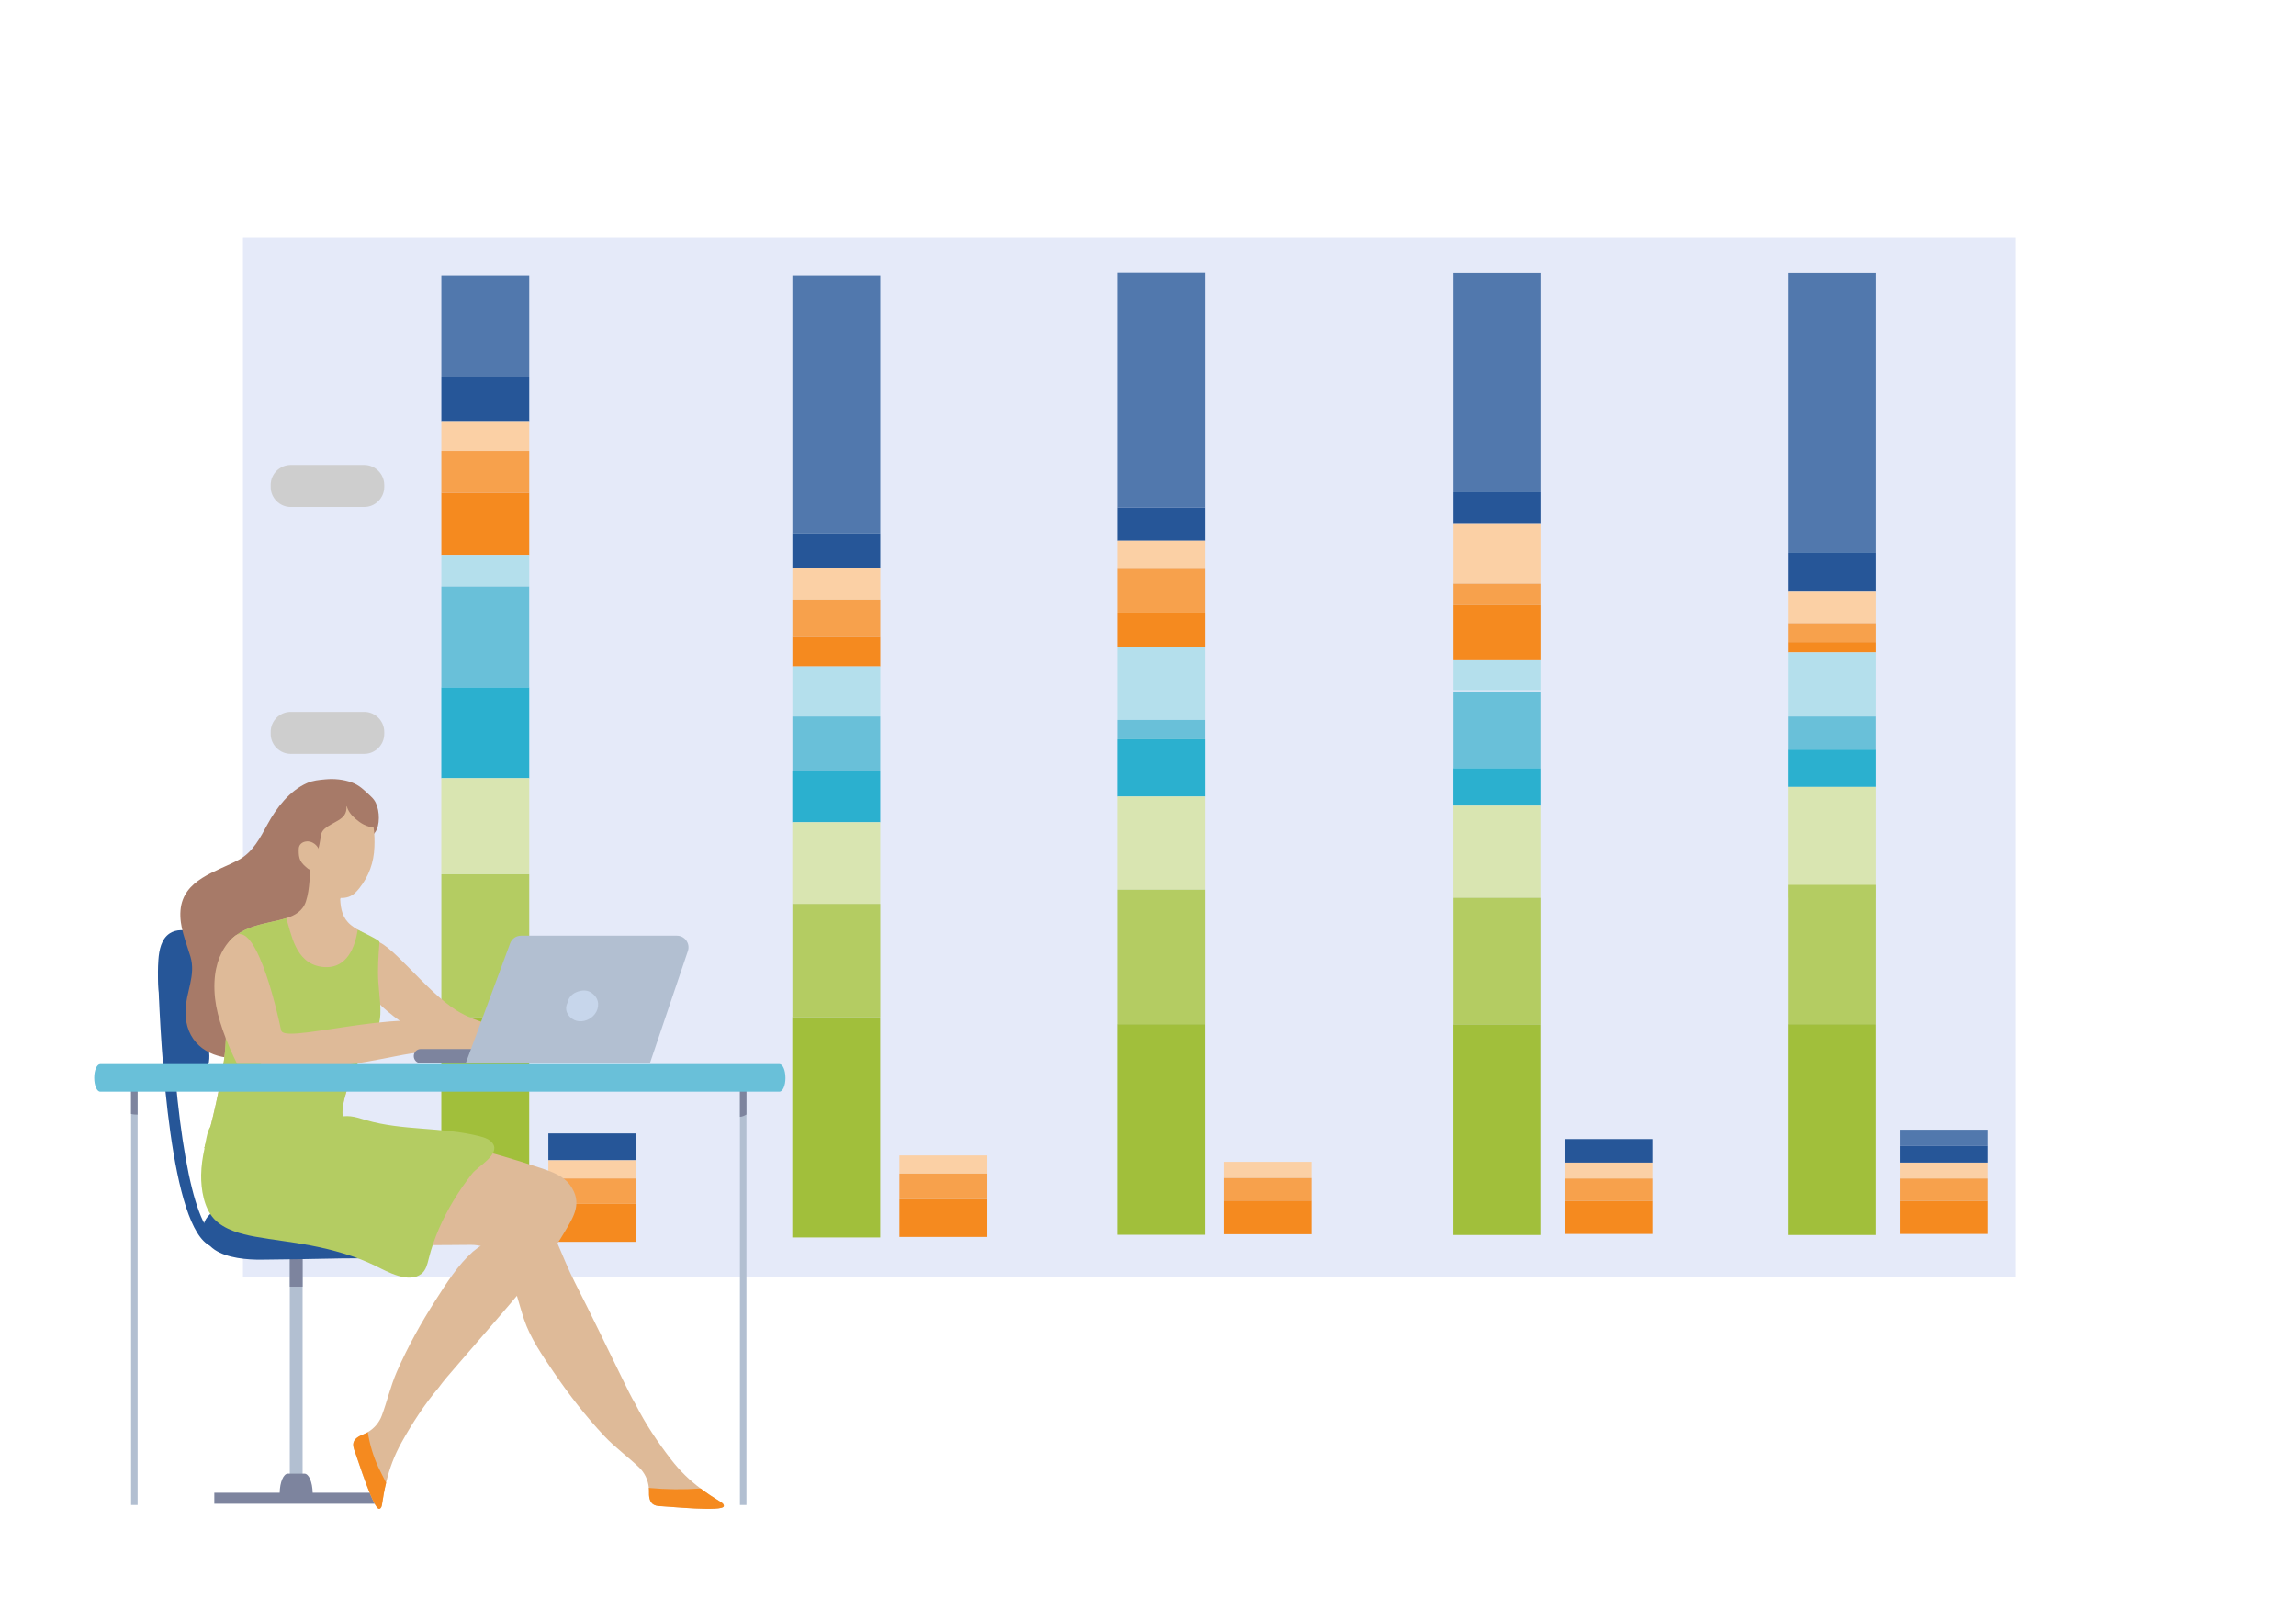 <?xml version="1.0" encoding="utf-8"?>
<!-- Generator: Adobe Illustrator 24.1.0, SVG Export Plug-In . SVG Version: 6.00 Build 0)  -->
<svg version="1.1" xmlns="http://www.w3.org/2000/svg" xmlns:xlink="http://www.w3.org/1999/xlink" x="0px" y="0px"
	 viewBox="0 0 525.06 365.35" style="enable-background:new 0 0 525.06 365.35;" xml:space="preserve">
<style type="text/css">
	.st0{fill:#E9EBF0;}
	.st1{fill-rule:evenodd;clip-rule:evenodd;fill:#E5EAF9;}
	.st2{fill-rule:evenodd;clip-rule:evenodd;fill:#FFFFFF;}
	.st3{fill:#A2B7E8;}
	.st4{fill:url(#SVGID_1_);}
	.st5{fill:#27145A;}
	.st6{fill:url(#SVGID_2_);}
	.st7{fill:#F7F9FF;}
	.st8{fill:url(#SVGID_3_);}
	.st9{fill:url(#SVGID_4_);}
	.st10{fill:#2BB0CF;}
	.st11{fill:#D0DBF8;}
	.st12{fill:url(#SVGID_5_);}
	.st13{fill:#3C2DA1;}
	.st14{fill:#F58A1F;}
	.st15{fill:#A1BF3B;}
	.st16{fill:#FCBAC0;}
	.st17{fill:#2B84AD;}
	.st18{fill:#5A43DB;}
	.st19{fill-rule:evenodd;clip-rule:evenodd;fill:#F58A1F;}
	.st20{fill-rule:evenodd;clip-rule:evenodd;fill:#2BB0CF;}
	.st21{fill-rule:evenodd;clip-rule:evenodd;fill:#C44627;}
	.st22{fill-rule:evenodd;clip-rule:evenodd;fill:#56D9EF;}
	.st23{fill-rule:evenodd;clip-rule:evenodd;fill:#265698;}
	.st24{opacity:0.24;fill-rule:evenodd;clip-rule:evenodd;fill:#2B84AD;}
	.st25{fill:url(#SVGID_6_);}
	.st26{fill:url(#SVGID_7_);}
	.st27{fill:url(#SVGID_8_);}
	.st28{fill:url(#SVGID_9_);}
	.st29{fill:url(#SVGID_10_);}
	.st30{fill:#F3F6FD;}
	.st31{fill:url(#SVGID_11_);}
	.st32{fill:#211155;}
	.st33{fill-rule:evenodd;clip-rule:evenodd;fill:#292A61;}
	.st34{fill:none;stroke:#082187;stroke-width:0.652;stroke-linecap:round;stroke-linejoin:round;stroke-miterlimit:10;}
	.st35{fill-rule:evenodd;clip-rule:evenodd;fill:#FCBAC0;}
	.st36{opacity:0.49;fill-rule:evenodd;clip-rule:evenodd;fill:#C44627;}
	.st37{opacity:0.4;fill-rule:evenodd;clip-rule:evenodd;fill:#C44627;}
	.st38{fill:#F58A1F;stroke:#F58A1F;stroke-width:2;stroke-miterlimit:10;}
	.st39{fill:#2BB0CF;stroke:#2BB0CF;stroke-width:2;stroke-miterlimit:10;}
	.st40{fill:#A1BF3B;stroke:#A1BF3B;stroke-width:2;stroke-miterlimit:10;}
	.st41{fill:#FFFFFF;}
	.st42{fill-rule:evenodd;clip-rule:evenodd;fill:#F5411F;}
	.st43{fill-rule:evenodd;clip-rule:evenodd;fill:#FFDA52;}
	.st44{fill-rule:evenodd;clip-rule:evenodd;fill:#B5DA52;}
	.st45{fill-rule:evenodd;clip-rule:evenodd;fill:#A1BF3B;}
	.st46{fill:#2BB0CF;stroke:#2BB0CF;stroke-width:0.5;stroke-miterlimit:10;}
	.st47{fill-rule:evenodd;clip-rule:evenodd;fill:#FF714D;}
	.st48{fill-rule:evenodd;clip-rule:evenodd;fill:#27145A;}
	.st49{opacity:0.34;fill-rule:evenodd;clip-rule:evenodd;fill:#292A61;}
	.st50{fill-rule:evenodd;clip-rule:evenodd;fill:#6630D1;}
	.st51{fill-rule:evenodd;clip-rule:evenodd;fill:#9259FF;}
	.st52{opacity:0.54;fill-rule:evenodd;clip-rule:evenodd;fill:#C44627;}
	.st53{fill:#A77A68;}
	.st54{fill:#5B3C2F;}
	.st55{fill:#265698;}
	.st56{fill:#292A61;}
	.st57{fill-rule:evenodd;clip-rule:evenodd;fill:#A77A68;}
	.st58{opacity:0.32;fill-rule:evenodd;clip-rule:evenodd;fill:#C44627;}
	.st59{fill-rule:evenodd;clip-rule:evenodd;fill:#5B3C2F;}
	.st60{fill:#E5EAF9;}
	.st61{fill:#542B02;}
	.st62{fill:#F9B571;}
	.st63{fill:none;stroke:#27145A;stroke-miterlimit:10;}
	.st64{fill:#CECECE;}
	.st65{fill:#DEBA98;}
	.st66{fill-rule:evenodd;clip-rule:evenodd;fill:#DEBA98;}
	.st67{fill:#5178AD;}
	.st68{fill:#FBD0A5;}
	.st69{fill:#F7A14C;}
	.st70{fill:#B4DFEC;}
	.st71{fill:#69C0D9;}
	.st72{fill:#D9E5B1;}
	.st73{fill:#B4CC62;}
	.st74{fill:#B2BFD1;}
	.st75{fill:#7D849E;}
	.st76{fill:#C7D6EB;}
	.st77{fill:none;stroke:#F58A1F;stroke-width:2;stroke-miterlimit:10;}
	
		.st78{fill-rule:evenodd;clip-rule:evenodd;fill:none;stroke:#FFFFFF;stroke-width:2.613;stroke-linecap:round;stroke-linejoin:round;stroke-miterlimit:10;}
	.st79{opacity:0.56;fill-rule:evenodd;clip-rule:evenodd;fill:#C44627;}
	.st80{opacity:0.5;}
	.st81{fill-rule:evenodd;clip-rule:evenodd;fill:#18A8B8;}
	.st82{opacity:0.5;fill-rule:evenodd;clip-rule:evenodd;fill:#18A8B8;}
	.st83{fill:none;stroke:#FFFFFF;stroke-miterlimit:10;}
	.st84{fill:#7B7979;}
	.st85{fill:#FF95A9;}
	.st86{fill:none;}
	.st87{fill:#7760DB;}
	.st88{fill:#40327A;}
</style>
<g id="Layer_1">
</g>
<g id="RAR">
</g>
<g id="Dashboards">
</g>
<g id="Integrated_Reporting">
	<rect x="55.56" y="54.3" class="st60" width="405.35" height="237.83"/>
	<rect x="100.93" y="62.92" class="st67" width="20.1" height="23.28"/>
	<rect x="100.93" y="86.2" class="st55" width="20.1" height="10.11"/>
	<rect x="100.93" y="96.31" class="st68" width="20.1" height="6.82"/>
	<rect x="100.93" y="103.13" class="st69" width="20.1" height="9.56"/>
	<rect x="100.93" y="112.69" class="st14" width="20.1" height="14.22"/>
	<rect x="100.93" y="126.91" class="st70" width="20.1" height="7.21"/>
	<rect x="100.93" y="134.12" class="st71" width="20.09" height="23.06"/>
	<rect x="100.92" y="157.19" class="st10" width="20.11" height="20.78"/>
	<rect x="100.92" y="177.96" class="st72" width="20.11" height="21.96"/>
	<path class="st64" d="M83.28,228.85H66.49c-2.53,0-4.59-2.07-4.59-4.59v-0.43c0-2.53,2.07-4.59,4.59-4.59h16.79
		c2.53,0,4.59,2.07,4.59,4.59v0.43C87.88,226.79,85.81,228.85,83.28,228.85z"/>
	<path class="st64" d="M83.28,172.4H66.49c-2.53,0-4.59-2.07-4.59-4.59v-0.43c0-2.53,2.07-4.59,4.59-4.59h16.79
		c2.53,0,4.59,2.07,4.59,4.59v0.43C87.88,170.33,85.81,172.4,83.28,172.4z"/>
	<path class="st64" d="M83.28,115.94H66.49c-2.53,0-4.59-2.07-4.59-4.59v-0.43c0-2.53,2.07-4.59,4.59-4.59h16.79
		c2.53,0,4.59,2.07,4.59,4.59v0.43C87.88,113.87,85.81,115.94,83.28,115.94z"/>
	<rect x="100.93" y="199.93" class="st73" width="20.1" height="32.67"/>
	<path class="st64" d="M83.28,283.45H66.49c-2.53,0-4.59-2.07-4.59-4.59v-0.43c0-2.53,2.07-4.59,4.59-4.59h16.79
		c2.53,0,4.59,2.07,4.59,4.59v0.43C87.88,281.38,85.81,283.45,83.28,283.45z"/>
	<rect x="100.92" y="232.6" class="st15" width="20.1" height="51.51"/>
	<rect x="125.4" y="259.2" class="st55" width="20.1" height="6.15"/>
	<rect x="125.4" y="265.35" class="st68" width="20.1" height="4.15"/>
	<rect x="125.4" y="269.5" class="st69" width="20.1" height="5.82"/>
	<rect x="125.4" y="275.33" class="st14" width="20.1" height="8.66"/>
	<rect x="181.21" y="62.92" class="st67" width="20.1" height="59.06"/>
	<rect x="181.21" y="121.98" class="st55" width="20.1" height="7.85"/>
	<rect x="181.21" y="129.83" class="st68" width="20.1" height="7.29"/>
	<rect x="181.21" y="137.12" class="st69" width="20.1" height="8.53"/>
	<rect x="181.21" y="145.65" class="st14" width="20.1" height="6.75"/>
	<rect x="181.21" y="152.4" class="st70" width="20.1" height="11.45"/>
	<rect x="181.21" y="163.85" class="st71" width="20.09" height="12.43"/>
	<rect x="181.19" y="176.27" class="st10" width="20.11" height="11.77"/>
	<rect x="181.19" y="188.04" class="st72" width="20.11" height="18.66"/>
	<rect x="181.21" y="206.7" class="st73" width="20.1" height="25.89"/>
	<rect x="181.19" y="232.6" class="st15" width="20.1" height="50.39"/>
	<rect x="205.68" y="264.24" class="st68" width="20.1" height="4.15"/>
	<rect x="205.68" y="268.39" class="st69" width="20.1" height="5.82"/>
	<rect x="205.68" y="274.21" class="st14" width="20.1" height="8.66"/>
	<rect x="255.48" y="62.31" class="st67" width="20.1" height="53.75"/>
	<rect x="255.48" y="116.06" class="st55" width="20.1" height="7.59"/>
	<rect x="255.48" y="123.65" class="st68" width="20.1" height="6.43"/>
	<rect x="255.48" y="130.08" class="st69" width="20.1" height="10"/>
	<rect x="255.48" y="140.08" class="st14" width="20.1" height="7.93"/>
	<rect x="255.48" y="148.01" class="st70" width="20.1" height="16.63"/>
	<rect x="255.48" y="164.64" class="st71" width="20.09" height="4.41"/>
	<rect x="255.47" y="169.05" class="st10" width="20.11" height="13.11"/>
	<rect x="255.47" y="182.16" class="st72" width="20.11" height="21.29"/>
	<rect x="255.48" y="203.45" class="st73" width="20.1" height="30.77"/>
	<rect x="255.47" y="234.21" class="st15" width="20.1" height="48.17"/>
	<rect x="279.95" y="265.7" class="st68" width="20.1" height="3.69"/>
	<rect x="279.95" y="269.39" class="st69" width="20.1" height="5.17"/>
	<rect x="279.95" y="274.56" class="st14" width="20.1" height="7.69"/>
	<rect x="332.29" y="62.36" class="st67" width="20.1" height="50.21"/>
	<rect x="332.29" y="112.57" class="st55" width="20.1" height="7.28"/>
	<rect x="332.29" y="119.86" class="st68" width="20.1" height="13.62"/>
	<rect x="332.29" y="133.48" class="st69" width="20.1" height="4.87"/>
	<rect x="332.29" y="138.34" class="st14" width="20.1" height="12.65"/>
	<rect x="332.29" y="150.99" class="st70" width="20.1" height="6.85"/>
	<rect x="332.29" y="158.12" class="st71" width="20.09" height="17.53"/>
	<rect x="332.27" y="175.66" class="st10" width="20.11" height="8.6"/>
	<rect x="332.27" y="184.26" class="st72" width="20.11" height="21.04"/>
	<rect x="332.29" y="205.3" class="st73" width="20.1" height="28.97"/>
	<rect x="332.27" y="234.26" class="st15" width="20.1" height="48.17"/>
	<rect x="357.88" y="260.49" class="st55" width="20.1" height="5.39"/>
	<rect x="357.88" y="265.88" class="st68" width="20.1" height="3.64"/>
	<rect x="357.88" y="269.51" class="st69" width="20.1" height="5.1"/>
	<rect x="357.88" y="274.61" class="st14" width="20.1" height="7.58"/>
	<rect x="408.96" y="62.36" class="st67" width="20.1" height="64.07"/>
	<rect x="408.96" y="126.43" class="st55" width="20.1" height="8.91"/>
	<rect x="408.96" y="135.34" class="st68" width="20.1" height="7.16"/>
	<rect x="408.96" y="142.5" class="st69" width="20.1" height="4.34"/>
	<rect x="408.96" y="146.84" class="st14" width="20.1" height="2.36"/>
	<rect x="408.96" y="149.2" class="st70" width="20.1" height="14.65"/>
	<rect x="408.96" y="163.85" class="st71" width="20.09" height="7.59"/>
	<rect x="408.95" y="171.43" class="st10" width="20.11" height="8.53"/>
	<rect x="408.95" y="179.96" class="st72" width="20.11" height="25.34"/>
	<rect x="408.96" y="202.36" class="st73" width="20.1" height="31.86"/>
	<rect x="408.95" y="234.21" class="st15" width="20.1" height="48.22"/>
	<rect x="434.55" y="265.88" class="st68" width="20.1" height="3.64"/>
	<rect x="434.55" y="269.51" class="st69" width="20.1" height="5.1"/>
	<rect x="434.55" y="274.61" class="st14" width="20.1" height="7.58"/>
	<rect x="434.55" y="258.35" class="st67" width="20.1" height="3.67"/>
	<rect x="434.55" y="262.01" class="st55" width="20.1" height="3.86"/>
	<path class="st55" d="M85.25,287.38c1.88,0,3.23-0.01,3.82-0.01c0.71-0.01,1.28-0.59,1.27-1.3c-0.01-0.71-0.58-1.27-1.29-1.27
		c-9.54,0.08-35.24-0.16-39.84-2.21c-5.23-2.33-9.34-25.55-10.48-59.16c-0.02-0.43-0.04-0.68-0.04-0.68
		c-0.14-0.7-0.8-1.15-1.51-1.01c-0.65,0.13-1.08,0.72-1.03,1.36l0.02,0.43c0.58,17.12,2.91,57.37,12,61.42
		C53.14,287.14,75.81,287.38,85.25,287.38z"/>
	<path class="st55" d="M43.97,246.78c1.97-0.03,3.49-1.95,3.81-3.9c0.33-1.95-0.22-3.92-0.65-5.85c-1.38-6.15-1.63-12.55-0.74-18.78
		c0.2-1.42,0.41-3.05-0.56-4.11c-0.46-0.51-1.11-0.78-1.76-0.99c-1.73-0.56-3.73-0.69-5.25,0.3c-1.92,1.25-2.44,3.8-2.6,6.09
		c-0.5,7.27,0.94,14.53,2.87,21.55c0.36,1.3,0.74,2.63,1.52,3.73C41.38,245.94,42.62,246.8,43.97,246.78z"/>
	<g>
		<rect x="66.27" y="285.9" class="st74" width="2.93" height="51.77"/>
		<rect x="66.27" y="286.7" class="st75" width="2.93" height="7.54"/>
		<path class="st75" d="M63.96,341.37c0.05-2.43,0.87-4.37,1.88-4.37h3.78c1.01,0,1.83,1.94,1.88,4.37h14.95v2.52H49.01v-2.52H63.96
			z"/>
	</g>
	<path class="st55" d="M89.73,278.77c-5.47-1.86-11.37-0.56-16.99-0.34c-5.79,0.22-11.1-1.23-16.78-1.83
		c-2.36-0.25-6.1-0.77-8.05,1.18c-2.55,2.55-1.64,6.12,1.18,8.02c2.84,1.92,7.44,2.31,10.79,2.27c6.08-0.06,12.15-0.16,18.23-0.29
		c4.76-0.11,10.17,0.5,13.94-3.06C94.19,282.69,91.87,279.5,89.73,278.77z"/>
	<path class="st53" d="M85.51,182.89c-0.11-0.15-0.24-0.3-0.37-0.44c-0.18-0.2-0.38-0.38-0.58-0.57c-1.3-1.22-2.41-2.33-4.11-2.95
		c-1.91-0.69-4-0.9-6.02-0.71c-1.43,0.13-2.88,0.26-4.19,0.84c-4,1.75-7.02,5.68-9.05,9.42c-1.68,3.1-3.36,6.4-6.59,8.15
		c-5.07,2.75-12.76,4.45-13.32,11.57c-0.29,3.72,1.23,7.06,2.27,10.55c1.3,4.34-1.06,8.14-1.13,12.46
		c-0.22,13.94,19.84,13.82,24.23,2.55c1.68-4.32,1.35-8.95,4.37-12.72c2.2-2.75,3.62-4.93,3.93-8.53c0.34-4-0.05-8.06,0.27-12.08
		c0.39-4.85,4.37-4.69,7.36-7.37c0.2-0.18,0.39-0.37,0.56-0.57c1.18-0.71,2.52-1.57,3.05-2.88
		C86.95,187.72,86.74,184.56,85.51,182.89z"/>
	<path class="st65" d="M86.32,229.15c0,0,13.25,14.33,35.01,13.13l9.29-5.38c0,0-17.28-0.24-26.15-5.78
		c-7.44-4.64-15.7-16.5-19.19-15.96C81.79,215.7,83.42,227.29,86.32,229.15z"/>
	<path class="st65" d="M129.14,281.7c-2.5,4.23-5.48,8.14-8.63,11.91c-5.35,6.42-10.89,12.68-16.32,19.01
		c-1.32,1.54-2.71,3.09-3.9,4.74c-3.17,3.73-6.03,8.14-8.41,12.41c-1.73,3.09-2.83,6.1-3.59,9.32c-0.39,1.59-0.69,3.23-0.94,4.95
		c-0.06,0.43-0.19,0.92-0.61,1.02c-1.31,0.28-4.96-11.44-5.54-12.96c-0.23-0.6-0.46-1.22-0.43-1.85c0.07-1.25,1.41-1.87,2.43-2.28
		c0.32-0.12,0.61-0.28,0.9-0.45c1.45-0.84,2.61-2.19,3.2-3.76c1.25-3.35,2.01-6.77,3.45-10.08c2.5-5.71,5.54-11.18,8.91-16.42
		c2.44-3.82,5.06-7.98,8.48-11.02c2.05-1.81,8.84-5.26,6.03-8.47c-0.67-0.77-1.6-1.25-2.52-1.71c-2.65-1.32-5.35-2.61-8.19-3.46
		c-2.37-0.72-4.81-1.12-7.24-1.52c-3.54-0.6-7.06-1.18-10.6-1.76c-6.65-1.11-13.75-2.43-18.55-7.15c-0.84-0.83-1.65-1.97-1.3-3.1
		c0.4-1.3,2.03-1.68,3.39-1.81c9.3-0.91,18.02,0.56,27.13,2.47c3.34,0.7,6.67,1.47,9.99,2.31c5.96,1.51,11.86,3.23,17.7,5.18
		c2.39,0.8,4.95,1.75,6.4,3.82C133.26,275.06,131.26,278.14,129.14,281.7z"/>
	<path class="st65" d="M165.52,344.46c-0.26,1.31-12.46,0.06-14.09,0c-0.63-0.02-1.29-0.05-1.86-0.33
		c-1.13-0.56-1.18-2.03-1.15-3.12c0-0.24,0-0.5-0.04-0.74c-0.15-1.76-0.95-3.46-2.22-4.68c-2.59-2.48-5.44-4.51-7.91-7.13
		c-4.27-4.53-8.11-9.49-11.61-14.63c-2.55-3.76-5.36-7.79-6.81-12.14c-2.43-7.29-3.65-17.01-12.15-17.01s-47.4,1.22-55.91-6.08
		c-8.51-7.29-2.59-19.82-2.59-19.82s7.45-0.84,19.6-2.05c6.92-0.69,14.41,1.92,20.89,4c6.04,1.94,11.97,4.18,17.85,6.54
		c5.21,2.09,10.97,2.76,14.57,7.32c4.3,5.46,6.2,12.48,9.35,18.64c3.8,7.44,7.39,14.98,11.08,22.48c0.9,1.82,1.77,3.68,2.82,5.43
		c2.19,4.39,5.13,8.75,8.12,12.62c2.05,2.66,4.27,4.78,6.77,6.66c1.42,1.08,2.95,2.09,4.58,3.09
		C165.19,343.71,165.6,344.03,165.52,344.46z"/>
	<path class="st65" d="M85.93,232.36c0.04,2.38-1.07,4.63-1.92,6.73c-0.04,0.1-0.07,0.19-0.12,0.28c-0.8,1.9-2.08,3.66-2.92,5.55
		c-0.22,0.5-0.43,1-0.63,1.51c-0.19,0.51-0.39,1.02-0.57,1.53c-0.18,0.52-0.35,1.03-0.51,1.56c-0.16,0.52-0.32,1.05-0.45,1.58
		c-0.28,1.08-0.46,2.19-0.5,3.31c-0.02,0.61,0.46,1.94,0.36,2.37c-0.18,0.88-1.26,1.65-2.66,2.3c-2.2,1.02-5.18,1.73-6.55,2.04
		c-3.73,0.85-7.61,1.01-11.39,0.49c-0.96-0.13-11.66,1.85-11.31,0.81c1.71-5.15,3.71-14.51,4.46-19.89
		c0.61-4.34,0.51-8.73,0.56-13.09c0.01-2.2,0.15-4.39,0.28-6.59c0.1-1.46-0.24-2.87-0.24-4.33c-0.01-1.13,0.07-2.33,0.72-3.27
		c0.24-0.34,0.55-0.63,0.86-0.9c0.13-0.11,0.28-0.23,0.44-0.34c0.64-0.52,1.35-0.94,2.08-1.29c0.06-0.02,0.11-0.05,0.17-0.09
		c1.45-0.68,3.03-1.12,4.61-1.49c0.57-0.13,1.14-0.27,1.7-0.39c1-0.22,2.05-0.45,3.06-0.78c1.99-0.62,3.8-1.65,4.51-3.86
		c0.96-2.98,0.75-6.04,1.22-9.09c0.05-0.29,0.55-0.29,0.6,0c0.11,0.67,0.19,1.4,0.27,2.16c0.19-0.01,0.41,0.11,0.43,0.34
		c0.34,0.04,0.67,0.27,0.67,0.72c0.43-0.24,1.08-0.08,1.24,0.46c0.45-0.86,1.77-0.41,1.6,0.62c-0.01,0.05-0.02,0.1-0.04,0.15
		c0.56-0.27,1.32-0.07,1.25,0.72c0.4,0.02,0.8,0.24,0.9,0.64c0.22,0.19,0.34,0.47,0.24,0.8c-0.19,0.69-0.39,1.37-0.55,2.04
		c0.11,2.22,0.53,4.34,2.47,5.89c0.49,0.39,1.01,0.73,1.54,1.05c0.04,0.02,0.07,0.05,0.13,0.07
		C86.52,215.28,85.64,216.95,85.93,232.36z"/>
	<path class="st65" d="M81.31,187.27c-0.94-0.82-1.75-1.79-2.01-2.94c-0.03,0.05-0.04,0.12-0.07,0.17c0.04,0.68-0.1,1.37-0.51,1.95
		c-1.2,1.67-4.86,2.32-5.27,4.34c-0.42,2.1-0.38,3.83-1.91,5.45c-0.39,0.41-0.86,0.69-1.36,0.91c1.29,3.99,5.08,9.48,9.57,7.94
		c1-0.34,1.77-1.14,2.42-1.96c2.22-2.81,3.32-5.9,3.45-9.43c0.05-1.27,0.06-2.95-0.2-4.56C83.93,189.21,82.36,188.18,81.31,187.27z"
		/>
	<path class="st73" d="M86.98,231.96c-0.11,2.52-0.9,4.03-2.25,6.06c-0.29,0.44-0.58,0.89-0.85,1.35c-1.11,1.77-2.09,3.63-2.92,5.55
		c-0.23,0.5-0.44,1-0.63,1.51c-0.21,0.5-0.4,1.01-0.57,1.53c-0.18,0.51-0.35,1.03-0.51,1.56c-0.16,0.52-0.32,1.05-0.45,1.58
		c-0.28,1.08-0.46,2.19-0.5,3.31c-0.02,0.61,0.46,1.94,0.36,2.37c0,0-0.91,0.96-2.66,2.3c-2.2,1.02-5.18,1.73-6.55,2.04
		c-3.73,0.85-7.61,1.01-11.39,0.49c-0.96-0.13-11.66,1.85-11.31,0.81c1.71-5.15,3.71-14.51,4.46-19.89
		c0.61-4.34,0.51-8.73,0.56-13.09c0.01-2.2,0.15-4.39,0.28-6.59c0.1-1.46-0.24-2.87-0.24-4.33c-0.01-1.13,0.07-2.33,0.72-3.27
		c0.24-0.34,0.55-0.63,0.86-0.9c0.13-0.11,0.28-0.23,0.44-0.34c0.53-0.4,1.25-0.84,2.08-1.29c0.06-0.02,0.11-0.05,0.17-0.09
		c1.45-0.68,3.03-1.12,4.61-1.49c0.57-0.13,1.14-0.27,1.7-0.39c1-0.22,2.05-0.45,3.06-0.78c1.15,3.28,1.96,10.26,8.05,11.12
		c6.03,0.86,7.79-4.99,8.3-8.48c0.04,0.02,0.07,0.05,0.13,0.07c0.91,0.47,4.85,2.3,4.85,2.72c-0.01,0.12-0.02,0.26-0.02,0.38
		c-0.23,2.93-0.43,5.87-0.24,8.8c0.05,0.72,0.11,1.43,0.18,2.15C86.86,228.52,87.06,230.23,86.98,231.96z"/>
	<path class="st14" d="M88.3,339.09c-0.39,1.59-0.69,3.23-0.94,4.95c-0.06,0.43-0.19,0.92-0.61,1.02
		c-1.31,0.28-4.96-11.44-5.54-12.96c-0.23-0.6-0.46-1.22-0.43-1.85c0.07-1.25,1.41-1.87,2.43-2.28c0.32-0.12,0.61-0.28,0.9-0.45
		c0.43,2.77,1.24,5.48,2.41,8.02C87.08,336.74,87.71,337.9,88.3,339.09z"/>
	<path class="st14" d="M165.52,344.46c-0.26,1.31-12.46,0.06-14.09,0c-0.63-0.02-1.29-0.05-1.86-0.33
		c-1.13-0.56-1.18-2.03-1.15-3.12c0-0.24,0-0.5-0.04-0.74c3.95,0.36,7.91,0.41,11.86,0.13c1.42,1.08,2.95,2.09,4.58,3.09
		C165.19,343.71,165.6,344.03,165.52,344.46z"/>
	<path class="st73" d="M47.4,259.4c-0.31,1.17-0.47,2.52-0.64,3.29c-0.43,1.97-0.73,3.97-0.76,5.99c-0.05,3.27,0.62,7.56,2.96,10.07
		c2.31,2.47,6.15,3.48,9.36,4.06c4.2,0.76,8.46,1.19,12.65,2c5.08,0.98,10.24,2.39,14.89,4.68c2.75,1.35,7.61,4.11,10.53,1.8
		c1.02-0.81,1.34-2.18,1.65-3.44c1.16-4.67,3.16-9.12,5.63-13.23c1.31-2.17,2.76-4.26,4.32-6.25c1.26-1.61,6.37-4.3,4.74-6.8
		c-0.66-1.02-1.93-1.44-3.11-1.74c-8.48-2.14-17.53-1.22-25.92-3.67c-1.16-0.34-2.32-0.74-3.52-0.87c-4.02-0.43-6.57,2.29-10.05,3.5
		c-3.44,1.2-7.42,1.11-10.99,0.77c-1.86-0.18-3.71-0.41-5.55-0.73c-1.32-0.23-4.4-0.35-5.23-1.43
		C47.93,257.76,47.63,258.54,47.4,259.4z"/>
	<path class="st65" d="M68.31,194.56c0-0.35,0-0.7,0.12-1.02c0.33-0.89,1.44-1.28,2.37-1.08c1.06,0.22,1.96,1.09,2.22,2.14
		c0.12,0.5,0.11,1.01,0.1,1.52c-0.02,0.7-0.06,1.46-0.54,1.96c-0.15,0.16-0.33,0.27-0.51,0.39c-0.4,0.26-0.89,0.53-1.34,0.36
		c-0.17-0.06-0.32-0.18-0.46-0.3c-0.61-0.52-1.23-1.05-1.58-1.77C68.36,196.08,68.31,195.31,68.31,194.56z"/>
	<path class="st65" d="M54.23,243.3c-2.55-5.11-4.56-10.58-5.04-14.91c-1.22-10.94,4.86-14.58,4.86-14.58
		c4.86-2.43,9.72,18.23,10.94,25.52c0.26,1.53,0.51,2.84,0.77,3.98H54.23z"/>
	<path class="st65" d="M60.22,243.66c5.57,2.77,23.55-0.77,30.58-2.17c3.99-0.79,7.57-1.26,12.98-1.26c2.23,0,1.62-2.96,0.46-4.18
		c-6.78-7.12-38.02,2.63-39.82-0.18C63.5,234.43,55.74,241.43,60.22,243.66z"/>
	<path class="st75" d="M96.22,243.14h40c0.89,0,1.6-0.72,1.6-1.6c0-0.92-0.72-1.64-1.6-1.64h-40c-0.89,0-1.6,0.72-1.6,1.6
		C94.61,242.42,95.33,243.14,96.22,243.14z"/>
	<path class="st74" d="M148.63,243.14l8.71-25.74c0.51-1.71-0.77-3.42-2.56-3.42h-35.62c-1.12,0-2.11,0.69-2.5,1.74l-10.16,27.43
		H148.63z"/>
	<path class="st76" d="M135.03,226.9c-1.04-0.62-2.29-0.41-3.33,0.04c-0.94,0.41-1.69,1.26-1.9,2.26c-0.01,0.03-0.01,0.07-0.01,0.1
		c-0.42,0.84-0.48,1.8,0.11,2.7c2.08,3.2,7.11,1.05,6.88-2.53C136.69,228.35,135.98,227.47,135.03,226.9z"/>
	<g>
		<rect x="29.98" y="245.87" class="st74" width="1.49" height="98.3"/>
		<rect x="169.21" y="245.87" class="st74" width="1.49" height="98.3"/>
		<path class="st75" d="M31.46,248.75v6.15c-0.5,0-0.99-0.03-1.49-0.16v-5.96h0.03C30.5,248.77,30.98,248.77,31.46,248.75z"/>
		<path class="st75" d="M170.7,248.91v5.96c-0.48,0.29-0.99,0.52-1.49,0.53v-6.28C169.7,249.02,170.2,249.02,170.7,248.91z"/>
		<path class="st71" d="M178.25,243.35H22.92c-0.76,0-1.37,1.4-1.37,3.12c0,1.79,0.61,3.18,1.37,3.18h155.33
			c0.76,0,1.37-1.4,1.37-3.12C179.62,244.74,179,243.35,178.25,243.35z"/>
	</g>
</g>
<g id="Pivot">
</g>
<g id="User_Friendly">
</g>
</svg>
